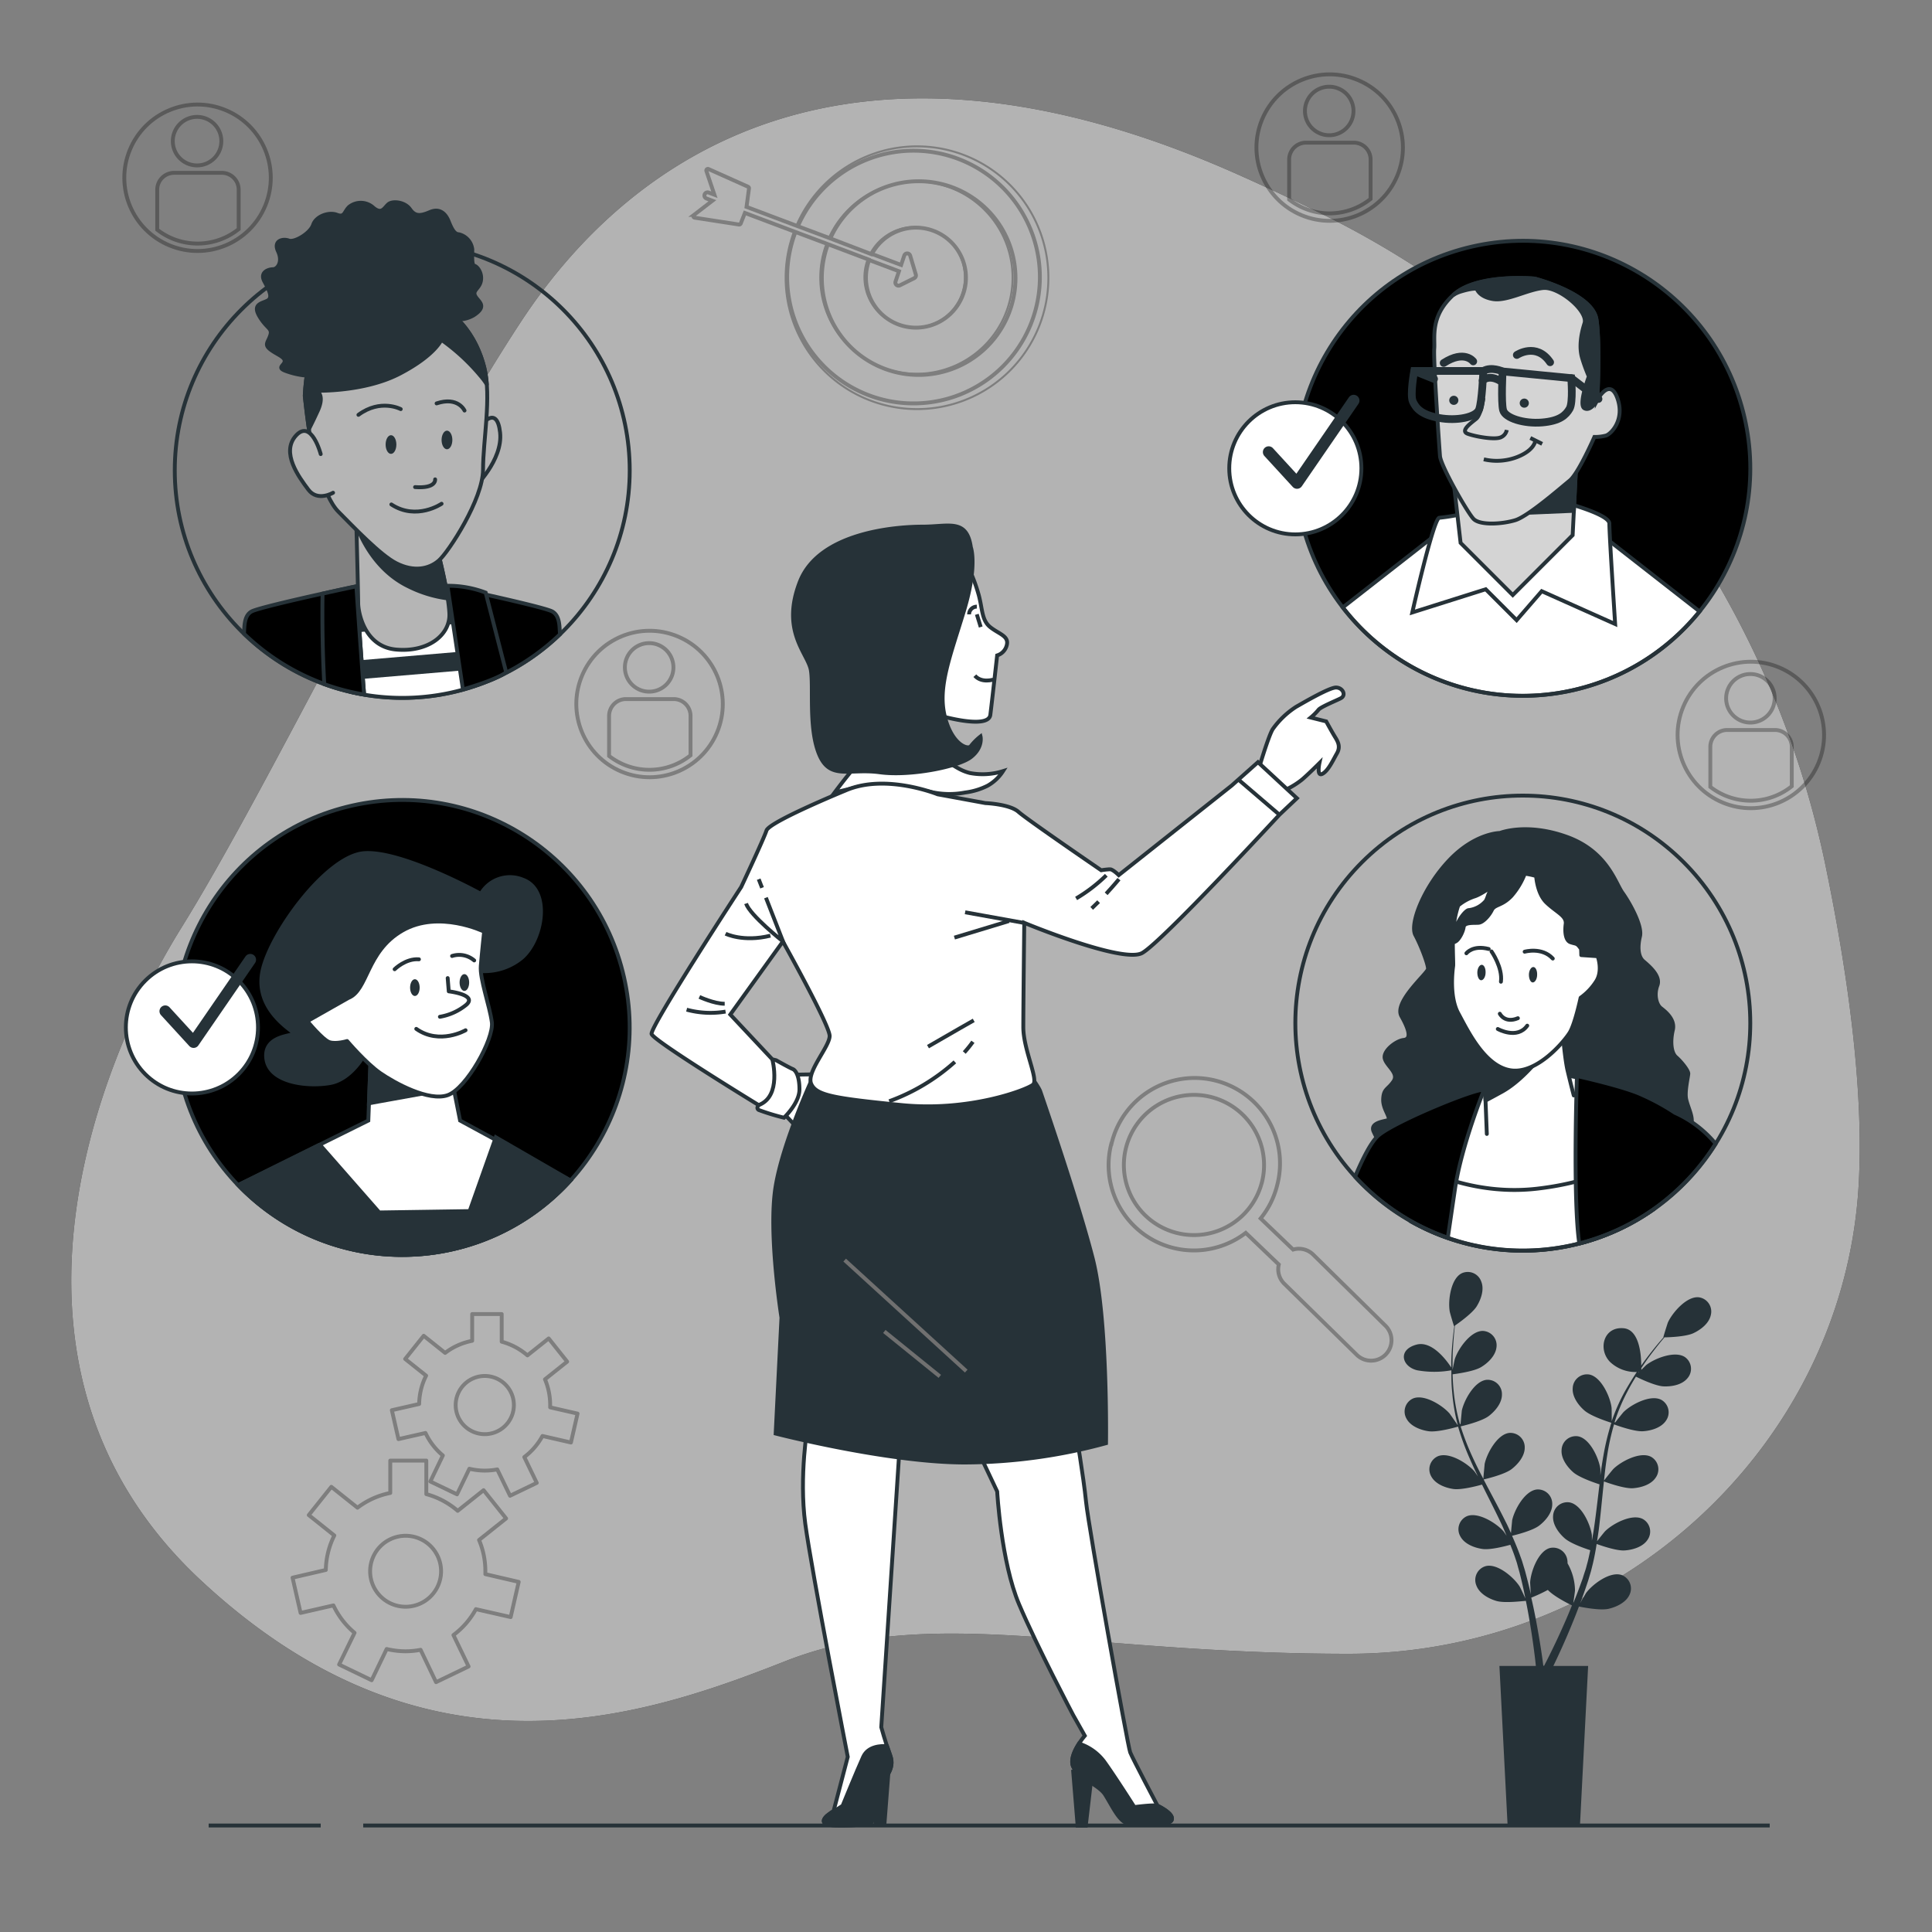 <?xml version="1.0" encoding="UTF-8"?> <svg xmlns="http://www.w3.org/2000/svg" viewBox="0 0 500 500"><rect x="0" y="0" width="500" height="500" fill="#808080" stroke="none"/><g id="freepik--background-simple--inject-256"><path d="M472.44,224a242.59,242.59,0,0,0-130-168.47Q331.86,50.29,320,45C221,1,164,39,135,83S70,203,47,240-6,355,52,409s113,36,151,21,76-2,146-2,128-54,132-121C482.46,282.48,478.3,252.33,472.44,224Z" style="fill:#000000"></path><path d="M472.44,224a242.59,242.59,0,0,0-130-168.47Q331.86,50.29,320,45C221,1,164,39,135,83S70,203,47,240-6,355,52,409s113,36,151,21,76-2,146-2,128-54,132-121C482.46,282.48,478.3,252.33,472.44,224Z" style="fill:#fff;opacity:0.7"></path></g><g id="freepik--Plant--inject-256"><path d="M439.66,335.74c-3.12-.34-6.82,3.93-8,6.49-.1.22-1.24,3.85-1.18,3.85h.06c-.59.67-1.21,1.39-1.88,2.2-1.21,1.49-2.56,3.18-3.91,5.12,0-3-.56-9.27-4.54-9.65-5.25-.5-6.75,5.5-3.5,8.75a9.57,9.57,0,0,0,6.89,2.57c-1,1.51-2,3.12-3,4.87a47.78,47.78,0,0,0-3.49,7.86l0,.1c0-.92,0-3.49-.05-3.68-.36-2.78-2.69-7.93-5.77-8.5a3.7,3.7,0,0,0-4.27,3.49c-.19,2.2,1.41,4.41,3,5.8,1.76,1.57,6.64,3.09,7,3.21a65.66,65.66,0,0,0-2.06,8.51c-.3,1.68-.55,3.38-.78,5.08,0-.79,0-1.5,0-1.6-.36-2.77-2.69-7.92-5.77-8.49a3.69,3.69,0,0,0-4.27,3.48c-.19,2.21,1.41,4.41,3,5.81s5.72,2.79,6.82,3.14c-.09.65-.17,1.31-.25,2-.38,3.15-.74,6.29-1.19,9.36-.15,1.08-.35,2.14-.54,3.2,0-.71,0-1.3,0-1.39-.36-2.78-2.68-7.93-5.77-8.5a3.7,3.7,0,0,0-4.27,3.49c-.18,2.21,1.42,4.41,3,5.8s5.32,2.66,6.62,3.08c-.23,1.08-.45,2.17-.72,3.2-.21.71-.35,1.4-.59,2.09s-.45,1.38-.66,2.06c-.48,1.3-.95,2.63-1.44,3.88-.34.88-.67,1.7-1,2.53.17-1.07.46-3.18.46-3.36a14.5,14.5,0,0,0-1.93-7,4.57,4.57,0,0,0-.05-.82,3.71,3.71,0,0,0-4.53-3.14c-3,.81-4.95,6.12-5.1,8.91,0,.17.1,2,.19,3.1-.15-.66-.29-1.3-.46-2-.32-1.34-.67-2.67-1.05-4.1l-.63-2.07c-.19-.7-.49-1.41-.73-2.12-.6-1.64-1.28-3.27-2-4.89,1.17-.28,5.32-1.34,7-2.62s3.42-3.35,3.4-5.57a3.7,3.7,0,0,0-4-3.79c-3.12.34-5.82,5.3-6.38,8,0,.17-.22,2.18-.3,3.29-.45-1-.89-2-1.37-2.92-1.39-2.81-2.89-5.6-4.37-8.4-.46-.85-.9-1.71-1.34-2.57.42-.09,5.37-1.24,7.24-2.67,1.66-1.28,3.41-3.36,3.4-5.57a3.72,3.72,0,0,0-4-3.8c-3.11.34-5.81,5.31-6.38,8.05,0,.2-.3,3.1-.33,3.84-1-1.89-1.95-3.78-2.82-5.69a66.76,66.76,0,0,1-3.06-7.89c.2-.05,5.38-1.23,7.29-2.69,1.66-1.27,3.42-3.35,3.4-5.57a3.7,3.7,0,0,0-4-3.79c-3.12.34-5.82,5.3-6.39,8,0,.18-.24,2.38-.31,3.44h-.18a48.11,48.11,0,0,1-1.59-8.36c-.17-1.56-.25-3.06-.3-4.51,1-.13,5.49-.73,7.36-1.85s3.76-3,4-5.16a3.72,3.72,0,0,0-3.56-4.22c-3.14,0-6.37,4.63-7.23,7.3-.05.14-.36,1.66-.58,2.78,0-.66,0-1.34,0-2,0-2.37.16-4.54.31-6.46.09-1.09.19-2.08.3-3,.91-.62,4.53-3.18,5.65-5s2-4.36,1.16-6.41a3.7,3.7,0,0,0-5.1-2.1c-2.78,1.44-3.52,7-3.06,9.8,0,.24,1.1,3.9,1.14,3.87l.06,0c-.12.88-.25,1.83-.36,2.87-.19,1.92-.39,4.09-.44,6.47,0,.44,0,.89,0,1.34-1.2-1.84-5-7-9-5.91-4.93,1.33-3.79,5.69.19,6.64a25.1,25.1,0,0,0,8.84,0c0,1.79,0,3.68.21,5.63a47.87,47.87,0,0,0,1.43,8.48.29.29,0,0,0,0,.1c-.5-.77-2-2.89-2.08-3-1.83-2.12-6.61-5.13-9.49-3.91a3.71,3.71,0,0,0-1.65,5.27c1.07,1.94,3.62,2.9,5.69,3.2,2.33.34,7.24-1.08,7.63-1.2a63.77,63.77,0,0,0,3,8.24c.67,1.56,1.4,3.12,2.15,4.66-.45-.65-.85-1.23-.92-1.31-1.83-2.12-6.61-5.13-9.49-3.9a3.7,3.7,0,0,0-1.65,5.26c1.07,1.94,3.62,2.9,5.69,3.2s6.3-.82,7.41-1.14l.88,1.78c1.42,2.83,2.85,5.65,4.17,8.45.47,1,.89,2,1.31,3-.39-.58-.73-1.07-.79-1.13-1.83-2.12-6.62-5.13-9.5-3.91a3.7,3.7,0,0,0-1.64,5.27c1.06,1.94,3.61,2.9,5.68,3.2s5.9-.72,7.22-1.08c.4,1,.81,2.05,1.16,3.06.22.7.48,1.36.66,2.07s.39,1.4.58,2.09c.33,1.33.67,2.71.95,4,.2.91.37,1.78.55,2.66-.45-1-1.37-2.91-1.47-3.06-1.49-2.37-5.76-6.07-8.79-5.3a3.72,3.72,0,0,0-2.43,5c.76,2.08,3.14,3.41,5.14,4,2.2.67,7.07,0,7.68,0,.29,1.46.56,2.88.79,4.22.82,4.65,1.33,8.56,1.65,11.29.05.49.1.92.14,1.33h-9.43l2.12,41.34h18.72l2.12-41.34H402l.2-.4c1.2-2.51,2.88-6.12,4.68-10.54.58-1.39,1.16-2.89,1.75-4.44.59.12,5.41,1.1,7.66.59,2-.46,4.5-1.61,5.42-3.62a3.72,3.72,0,0,0-2.05-5.13c-3-1-7.5,2.38-9.17,4.63-.09.13-1,1.69-1.55,2.68.24-.63.47-1.24.71-1.9.47-1.29.91-2.59,1.38-4,.21-.69.41-1.38.62-2.08s.37-1.44.56-2.17c.4-1.69.73-3.43,1-5.19,1.13.41,5.18,1.82,7.27,1.67s4.7-.91,5.91-2.76a3.71,3.71,0,0,0-1.25-5.38c-2.78-1.44-7.78,1.21-9.76,3.19-.12.12-1.39,1.69-2.06,2.57.16-1.05.33-2.11.47-3.19.38-3.1.68-6.26,1-9.41l.3-2.88c.4.15,5.17,1.92,7.52,1.76,2.08-.15,4.7-.91,5.9-2.77a3.7,3.7,0,0,0-1.24-5.37c-2.79-1.44-7.78,1.21-9.76,3.18-.15.15-2,2.42-2.4,3,.22-2.11.47-4.22.79-6.29a63.42,63.42,0,0,1,1.81-8.27c.18.07,5.15,1.94,7.55,1.77,2.09-.14,4.7-.91,5.91-2.76a3.71,3.71,0,0,0-1.25-5.38c-2.78-1.43-7.77,1.21-9.76,3.19-.13.13-1.51,1.85-2.15,2.69l-.16-.08a47.28,47.28,0,0,1,3.29-7.86c.71-1.39,1.47-2.69,2.24-3.93.89.45,5,2.43,7.15,2.52s4.77-.39,6.18-2.1a3.71,3.71,0,0,0-.65-5.48c-2.61-1.73-7.86.35-10.05,2.09l-1.23,1.21c0-.13,0-.28,0-.46l.27-.4c1.31-2,2.63-3.7,3.81-5.22.68-.86,1.31-1.62,1.91-2.33,1.1,0,5.53-.16,7.47-1.07s4.06-2.54,4.52-4.71A3.71,3.71,0,0,0,439.66,335.74Zm-34.5,83.7c-1.88,4.33-3.61,7.87-4.86,10.33l-.69,1.33h-.2c-.07-.48-.13-1-.21-1.59-.38-2.76-1-6.69-1.91-11.37-.29-1.48-.63-3.06-1-4.67a40.09,40.09,0,0,0,4.29-2c1.6,1.73,5.71,3.76,6.24,4C406.26,416.86,405.71,418.19,405.16,419.44Zm19.06-64.39-.24.24.15-.23Z" style="fill:#263238"></path></g><g id="freepik--Graphics--inject-256"><path d="M287.59,296.07a22.08,22.08,0,0,0,34.81,23l8.55,8.18a5.25,5.25,0,0,0,1.44,5L351,350.5a5.29,5.29,0,1,0,7.37-7.58l-18.56-18.27a5.27,5.27,0,0,0-5.15-1.26l-8.41-8.06a21.81,21.81,0,0,0,4.24-8.45,22.1,22.1,0,1,0-42.85-10.81Zm39,9.84a18.14,18.14,0,1,1-13.15-22A18.17,18.17,0,0,1,326.6,305.91Z" style="fill:none;stroke:#000;stroke-miterlimit:10;opacity:0.3"></path><g style="opacity:0.3"><path d="M206.49,58.53a32.7,32.7,0,1,1-.62,1.51" style="fill:none;stroke:#000;stroke-miterlimit:10"></path><path d="M206.11,58.39a34,34,0,1,1-.61,1.51" style="fill:none;stroke:#000;stroke-miterlimit:10;stroke-width:0.5px"></path><path d="M214.89,61.7a25.06,25.06,0,1,1-.62,1.51" style="fill:none;stroke:#000;stroke-miterlimit:10"></path><path d="M214.52,61.56a24.88,24.88,0,1,1-2.23,10.3,24.51,24.51,0,0,1,1.61-8.8" style="fill:none;stroke:#000;stroke-miterlimit:10;stroke-width:0.5px"></path><path d="M225.62,65.79a.1.1,0,0,1,0,0,12.94,12.94,0,1,1-.67,1.48l0-.07" style="fill:none;stroke:#000;stroke-miterlimit:10"></path><path d="M225.1,65.92l.15-.31h0a13,13,0,1,1-.68,1.49" style="fill:none;stroke:#000;stroke-miterlimit:10;stroke-width:0.5px"></path><path d="M225.84,65.83l-.11,0-.1,0-.37-.15h0L214.89,61.7l-.37-.14-8-3-.38-.14-12.94-4.88.64-4.78a.42.42,0,0,0-.24-.43l-10.23-4.58a.41.41,0,0,0-.56.5l2.08,6.15-1.53-.58a.82.82,0,0,0-.58,1.53l1.59.6-4.77,3.67a.42.42,0,0,0-.15.43.4.4,0,0,0,.34.29l11.47,1.77h.05a.42.42,0,0,0,.39-.26l1.08-2.74L205.5,59.9l.37.14,8,3,.37.15,10.31,3.89.38.14.3.12" style="fill:none;stroke:#000;stroke-miterlimit:10"></path><path d="M225.62,65.79h.11l.11,0,7.37,2.78.81-2.43a.81.81,0,0,1,.77-.55h0a.81.81,0,0,1,.77.58L237,71a.8.8,0,0,1-.41,1l-3.69,1.84a.8.8,0,0,1-.36.09.82.82,0,0,1-.78-1.07l.89-2.66-7.43-2.8a.77.77,0,0,1-.27-.19" style="fill:none;stroke:#000;stroke-miterlimit:10"></path></g><path d="M123.16,416.45l9,2.05,2.08-9.11-8.63-2c0-.26,0-.51,0-.77a20.66,20.66,0,0,0-1.63-8.07l7-5.58-5.83-7.31-6.7,5.34a20.5,20.5,0,0,0-8.12-4.32V378H101v8.38a20.57,20.57,0,0,0-8.48,3.81l-6.77-5.4-5.84,7.31,6.61,5.28a20.69,20.69,0,0,0-2.2,8.92l-8.61,2,2.08,9.12,8.5-1.94a20.67,20.67,0,0,0,5.47,7.09l-4,8.21,8.42,4.06,3.89-8.08a21,21,0,0,0,4.85.59,20.38,20.38,0,0,0,3.93-.38l4,8.37,8.42-4.06-3.92-8.13A20.66,20.66,0,0,0,123.16,416.45Zm-27.37-9.8a9.18,9.18,0,1,1,9.17,9.17A9.17,9.17,0,0,1,95.79,406.65Z" style="fill:none;stroke:#000;stroke-linecap:round;stroke-linejoin:round;opacity:0.3"></path><path d="M140.39,371.63l7.37,1.69,1.71-7.48-7.09-1.62c0-.21,0-.42,0-.63a17,17,0,0,0-1.34-6.62l5.74-4.58-4.78-6-5.5,4.38a17,17,0,0,0-6.66-3.54v-7.15H122.2V347a16.82,16.82,0,0,0-7,3.13l-5.55-4.43-4.79,6,5.42,4.32a16.84,16.84,0,0,0-1.8,7.33l-7.07,1.61,1.71,7.48,7-1.59a16.78,16.78,0,0,0,4.49,5.82l-3.24,6.74,6.91,3.32,3.19-6.62a17.41,17.41,0,0,0,4,.48,17.07,17.07,0,0,0,3.22-.31L132,387.1l6.91-3.33-3.22-6.68A17,17,0,0,0,140.39,371.63Zm-22.46-8a7.53,7.53,0,1,1,7.53,7.53A7.53,7.53,0,0,1,117.93,363.59Z" style="fill:none;stroke:#000;stroke-linecap:round;stroke-linejoin:round;opacity:0.3"></path><g style="opacity:0.3"><circle cx="51.13" cy="46" r="18.95" transform="translate(-10.94 75.64) rotate(-67.5)" style="fill:none;stroke:#000;stroke-miterlimit:10"></circle><path d="M57.41,44.73H45.06a4.37,4.37,0,0,0-4.37,4.36V59.45a17,17,0,0,0,21.08-.16V49.09A4.36,4.36,0,0,0,57.41,44.73Z" style="fill:none;stroke:#000;stroke-miterlimit:10"></path><path d="M51,42.81a6.28,6.28,0,1,0-6.28-6.28A6.28,6.28,0,0,0,51,42.81Z" style="fill:none;stroke:#000;stroke-miterlimit:10"></path></g><g style="opacity:0.3"><circle cx="168.11" cy="182.19" r="18.95" transform="translate(-64.76 267.22) rotate(-67.36)" style="fill:none;stroke:#000;stroke-miterlimit:10"></circle><path d="M174.39,180.92H162a4.37,4.37,0,0,0-4.37,4.36v10.36a17,17,0,0,0,21.08-.16v-10.2A4.36,4.36,0,0,0,174.39,180.92Z" style="fill:none;stroke:#000;stroke-miterlimit:10"></path><path d="M168,179a6.28,6.28,0,1,0-6.28-6.28A6.28,6.28,0,0,0,168,179Z" style="fill:none;stroke:#000;stroke-miterlimit:10"></path></g><g style="opacity:0.3"><circle cx="453.11" cy="190.19" r="18.95" transform="translate(103.16 535.19) rotate(-67.36)" style="fill:none;stroke:#000;stroke-miterlimit:10"></circle><path d="M459.39,188.92H447a4.37,4.37,0,0,0-4.37,4.36v10.36a17,17,0,0,0,21.08-.16v-10.2A4.36,4.36,0,0,0,459.39,188.92Z" style="fill:none;stroke:#000;stroke-miterlimit:10"></path><path d="M453,187a6.28,6.28,0,1,0-6.28-6.28A6.28,6.28,0,0,0,453,187Z" style="fill:none;stroke:#000;stroke-miterlimit:10"></path></g><g style="opacity:0.3"><circle cx="344.11" cy="38.19" r="18.95" transform="translate(176.41 341.09) rotate(-67.36)" style="fill:none;stroke:#000;stroke-miterlimit:10"></circle><path d="M350.39,36.92H338a4.37,4.37,0,0,0-4.37,4.36V51.64a17,17,0,0,0,21.08-.16V41.28A4.36,4.36,0,0,0,350.39,36.92Z" style="fill:none;stroke:#000;stroke-miterlimit:10"></path><path d="M344,35a6.28,6.28,0,1,0-6.28-6.28A6.28,6.28,0,0,0,344,35Z" style="fill:none;stroke:#000;stroke-miterlimit:10"></path></g></g><g id="freepik--character-5--inject-256"><path d="M388.19,215.57s-6.39,0-13.06,7S364.75,239.11,366.3,242s3.32,7.64,3.27,8.75-8.95,8.54-6.87,12.24,2.54,5.94.59,6.14-5.4,2.84-4.92,4.81,3.75,3.76,2.27,5.93-2.57,1.84-2.68,4.62,2.44,5.12,1,5.47-4.27.79-3.51,2.77a25.64,25.64,0,0,0,2.6,4.55s9.83,11.5,30.83,14.83,42-14.19,45.14-16.84,3.75-3.47,3.82-5.13-1-3.66-1.45-5.62.51-5.82.54-6.65-1.82-3.13-3.16-4.3-1.5-4.23-.84-7-2-4.81-3.11-5.68-1.81-3.41-.88-5.88-2.3-5.09-3.65-6.26-1.52-3.67-.86-6.42-2.71-8.73-4.55-11.3-4-10.73-14.45-14.47S388.19,215.57,388.19,215.57Z" style="fill:#263238;stroke:#263238;stroke-linecap:round;stroke-linejoin:round"></path><path d="M365,316a58.86,58.86,0,0,0,63.22-3.24c0-5.29.05-9.74,0-11.65-.24-6.11-1.91-14.83-4.11-16.61s-6.78-3.19-13.51-5.06-16.87-2.53-16.87-2.53-12,6.86-20.12,9.58-8.5,20.83-8.32,25.35A40.05,40.05,0,0,1,365,316Z" style="fill:#fff;stroke:#263238;stroke-linecap:round;stroke-linejoin:round"></path><path d="M365,316a58.86,58.86,0,0,0,63.22-3.24c0-5.29.05-9.74,0-11.65-.12-3.09-.41-1.86-1.15-5.05-3.86,3.63-12.43,9.62-29.28,11.57-15.37,1.78-28-4-31.91-6.46a65.28,65.28,0,0,0-.59,10.67A40.05,40.05,0,0,1,365,316Z" style="fill:#fff;stroke:#263238;stroke-linecap:round;stroke-linejoin:round"></path><path d="M384.79,293.46l-.5-12.76c-.24-6.11-1.15-8.73-1.15-8.73a34.26,34.26,0,0,0,8.58,1.52c4.27.1,10.66-6.54,11.15-7.63s1.21-3,1.21-3,.68,10.35,1.63,14.31,1.58,6.33,1.58,6.33" style="fill:#fff;stroke:#263238;stroke-linecap:round;stroke-miterlimit:10"></path><path d="M388.69,282.54c6.48-3.57,12.07-11.82,12.07-11.82l.37-2.79c-2.3,2.32-6.39,5.63-9.41,5.56a34.26,34.26,0,0,1-8.58-1.52s.91,2.62,1.15,8.73c0,1.38.11,2.78.16,4.13C385.5,284.28,386.87,283.54,388.69,282.54Z" style="fill:#263238;stroke:#263238;stroke-linecap:round;stroke-linejoin:round"></path><path d="M413.48,247.47l-4.25-.29s0-.62-.06-1.63l-.45-.59c-.69-.89-1-.67-2.27-1.11s-1.53-2.61-1.25-4.72-2.29-3-4.91-5.49c-2.14-2-2.64-5.66-2.74-6.91a18.52,18.52,0,0,0-2.93-.62,19.3,19.3,0,0,1-3.48,5.78c-2.5,2.62-4.31,2.11-5.05,3.62s-2.3,3.18-3.39,3.3-3.73-.22-3.9,1.09-1.25,3.33-2.11,3.75L376,244c0,3,.15,5.52.08,6-.14,1.06-1.05,7.91,1.32,12.25S384.18,276,391,277s13.88-7.55,15.25-9.78,2.81-9,2.81-9a15.38,15.38,0,0,0,4.06-4.29C414.87,251.15,413.48,247.47,413.48,247.47Z" style="fill:#fff;stroke:#263238;stroke-linecap:round;stroke-linejoin:round"></path><path d="M376.88,240.19c.25-1.85,2.51-4.77,3.31-4.66a6.86,6.86,0,0,0,4.34-2.38c.7-1.24.61-2.6,2-3s1.63-2.2,1.63-2.2-4.18,3.2-6.43,4a12.92,12.92,0,0,0-4.34,2.37,24.62,24.62,0,0,0-1.27,7.07A1.49,1.49,0,0,0,376.88,240.19Z" style="fill:#fff;stroke:#263238;stroke-linecap:round;stroke-linejoin:round"></path><path d="M388.15,262.35s1.27,2.58,4.68,1.16" style="fill:none;stroke:#263238;stroke-linecap:round;stroke-linejoin:round"></path><path d="M387.63,266.3s5,2.82,7.62-.86" style="fill:none;stroke:#263238;stroke-linecap:round;stroke-linejoin:round"></path><path d="M384.47,251.69c0,1.1-.55,2-1.14,2s-1-.93-1-2,.55-2,1.14-2S384.51,250.59,384.47,251.69Z" style="fill:#263238"></path><path d="M397.81,252.26c0,1.1-.55,2-1.13,2s-1-.93-1-2,.55-2,1.14-2S397.85,251.16,397.81,252.26Z" style="fill:#263238"></path><path d="M379.5,246.71s1.64-2.2,5.78-1.11" style="fill:none;stroke:#263238;stroke-linecap:round;stroke-linejoin:round"></path><path d="M394.58,246.3s4.47-1.28,7.28,1.77" style="fill:none;stroke:#263238;stroke-linecap:round;stroke-linejoin:round"></path><path d="M386,246.23s2.93,4.15,2.44,7.84" style="fill:none;stroke:#263238;stroke-linecap:round;stroke-linejoin:round"></path><path d="M374.69,320.35c.67-4.56,1.33-9.08,1.87-12.72,1.69-11.25,7.51-25.59,7.51-25.59-2.14-.44-22.84,8.09-27.22,11.72-1.91,1.59-4.12,5.91-6.16,10.76A58.93,58.93,0,0,0,374.69,320.35Z" style="fill:#000000;stroke:#263238;stroke-linecap:round;stroke-linejoin:round"></path><path d="M444,296a28.89,28.89,0,0,0-10.51-8,56.59,56.59,0,0,0-8.38-4.59c-4.61-2.22-17-4.93-17-4.93s-1.11,31.75.61,43.35A58.92,58.92,0,0,0,444,296Z" style="fill:#000000;stroke:#263238;stroke-linecap:round;stroke-linejoin:round"></path><circle cx="394.1" cy="264.77" r="58.87" transform="translate(-71.79 356.22) rotate(-45)" style="fill:none;stroke:#263238;stroke-miterlimit:10"></circle></g><g id="freepik--character-4--inject-256"><circle cx="394.1" cy="121.2" r="58.87" transform="translate(-17.14 91.4) rotate(-12.95)" style="fill:#000000"></circle><path d="M394.1,180.07a58.78,58.78,0,0,0,45.75-21.83L416.5,140l-17-4.83v-.67l-4.25.33L391,134.5v.67l-17,1.33-26.48,20.69A58.78,58.78,0,0,0,394.1,180.07Z" style="fill:#fff;stroke:#263238;stroke-miterlimit:10"></path><path d="M378.5,133a48.4,48.4,0,0,1-6,1c-1.5,0-7,24.5-7,24.5l19-6,8,8L399,153l19,8.5s-1.5-23-1.5-26-17.5-7-17.5-7Z" style="fill:#fff;stroke:#263238;stroke-miterlimit:10"></path><polygon points="376 123 378 140.5 391.5 154 407 138.5 408 118.5 376 123" style="fill:#d4d4d4;stroke:#263238;stroke-miterlimit:10"></polygon><polygon points="407.31 132.2 408 118.5 406.23 118.75 386.25 133.1 407.31 132.2" style="fill:#263238;stroke:#263238;stroke-miterlimit:10"></polygon><path d="M397.17,72.1s15,3.85,16,10.61.2,20.83.2,20.83,3.21-6.07,5.21-.48-1.66,9.27-2.95,9.66a11.2,11.2,0,0,1-3,.36s-4.14,9.46-6.4,11.29-10.71,9.22-14.06,10.25-9.17,1.41-10.83-.34-8.47-13.76-8.67-16.24-1.73-24.87-1.49-27.77-1.17-8.39,5-14S397.17,72.1,397.17,72.1Z" style="fill:#d4d4d4;stroke:#263238;stroke-miterlimit:10"></path><path d="M376.17,76.31c6.19-5.57,21-4.21,21-4.21s15,3.85,16,10.61.2,20.83.2,20.83-1.61,3-3.3,2.14,1.13-8.25,1.13-8.25-1-2.24-1.76-4.82-.38-5.81.63-8.94-6.6-9.54-10.71-9.13S390,78,386.38,77.4s-4.2-2.66-4.2-2.66-.94-.28-4.29.76a7.35,7.35,0,0,0-1.77.85Z" style="fill:#263238;stroke:#263238;stroke-miterlimit:10"></path><path d="M388.87,96.13l17.76,1.73s.54,6.28-.42,7.92-2.51,3.18-7.15,3.56-9.51-1.12-10.06-3.2S388.87,96.13,388.87,96.13Z" style="fill:none;stroke:#263238;stroke-linecap:round;stroke-miterlimit:10;stroke-width:2px"></path><path d="M383.88,96H366s-1.15,6.19-.35,7.93,2.19,3.4,6.77,4.24S382,108,382.78,106,383.88,96,383.88,96Z" style="fill:none;stroke:#263238;stroke-linecap:round;stroke-miterlimit:10;stroke-width:2px"></path><path d="M388.87,96.13s-2.88-1.35-5-.11" style="fill:none;stroke:#263238;stroke-linecap:round;stroke-miterlimit:10;stroke-width:2px"></path><path d="M388.59,98.79s-2.85-2.1-4.89-.31" style="fill:none;stroke:#263238;stroke-linecap:round;stroke-miterlimit:10;stroke-width:2px"></path><line x1="406.63" y1="97.86" x2="413.69" y2="103.25" style="fill:none;stroke:#263238;stroke-linecap:round;stroke-miterlimit:10;stroke-width:2px"></line><line x1="366.04" y1="96.02" x2="371.13" y2="98.07" style="fill:none;stroke:#263238;stroke-linecap:round;stroke-miterlimit:10;stroke-width:2px"></line><path d="M393.34,104.62a1.18,1.18,0,1,0,2.25-.7,1.18,1.18,0,0,0-2.25.7Z" style="fill:#263238"></path><path d="M375.1,103.89a1.18,1.18,0,1,0,2.25-.7,1.18,1.18,0,0,0-2.25.7Z" style="fill:#263238"></path><path d="M392.55,91.87s5.06-3.37,8.62,1.88" style="fill:none;stroke:#263238;stroke-linecap:round;stroke-miterlimit:10;stroke-width:2px"></path><path d="M381.27,93.53s-2.24-3.07-7.65.41" style="fill:none;stroke:#263238;stroke-linecap:round;stroke-miterlimit:10;stroke-width:2px"></path><path d="M383.91,103s-.61,4.34-1.85,5.37-4.34,3.15-2.17,3.91,6.55,1.48,8.21,1a2.57,2.57,0,0,0,1.85-2" style="fill:none;stroke:#263238;stroke-miterlimit:10"></path><path d="M384,118.87a14.67,14.67,0,0,0,8.64-.59c4.5-1.77,4.68-4.16,4.68-4.16" style="fill:none;stroke:#263238;stroke-miterlimit:10"></path><line x1="396.05" y1="113.35" x2="399.11" y2="114.87" style="fill:none;stroke:#263238;stroke-miterlimit:10"></line><circle cx="394.1" cy="121.2" r="58.87" transform="translate(-17.14 91.4) rotate(-12.95)" style="fill:none;stroke:#263238;stroke-miterlimit:10"></circle></g><g id="freepik--character-3--inject-256"><circle cx="104.1" cy="265.9" r="58.87" transform="translate(-56.18 29.57) rotate(-12.76)" style="fill:#000000"></circle><path d="M104.1,324.77a58.67,58.67,0,0,0,43.53-19.27L119.07,290l-2.83-14.18-20.21-5L95.32,290,61.67,306.68A58.66,58.66,0,0,0,104.1,324.77Z" style="fill:#fff;stroke:#263238;stroke-miterlimit:10"></path><polygon points="95.48 285.53 113.75 282.23 108.89 274.04 96.03 270.88 95.48 285.53" style="fill:#263238;stroke:#263238;stroke-miterlimit:10"></polygon><path d="M124.45,231.33S103.92,220,94.18,220.8s-24.47,21.06-26.31,30.79,7.63,15,8.15,15.79-7.89.27-7.1,6.58,10.79,7.37,16.58,6.32,9.73-8.42,9.73-9.47-2.63-8.16-2.63-8.16,5.53.52,6.32-4.21,5.26-15.27,11.31-15.53,10.79.53,11.32,1.84a43.52,43.52,0,0,1,1,6.32A15.17,15.17,0,0,0,135,247.91c5.53-4.74,7.63-17.63.27-20.26A8.68,8.68,0,0,0,124.45,231.33Z" style="fill:#263238;stroke:#263238;stroke-linecap:round;stroke-linejoin:round"></path><path d="M90.12,258.28l-10.58,6s4,4.86,5.72,5.43,4.57-.29,4.57-.29,4.86,5.72,8.58,8.3,12.58,7.43,17.45,5.71,12-14.58,11.43-18.87-3.14-11.15-2.86-14.58.86-8.87.86-8.87-11.72-5.72-21.16-.28S95.27,256.28,90.12,258.28Z" style="fill:#fff;stroke:#263238;stroke-linecap:round;stroke-linejoin:round"></path><path d="M115.86,253.13l.28,3.43s7.44.86,4.58,3.44a14.64,14.64,0,0,1-6.87,3.14" style="fill:none;stroke:#263238;stroke-linecap:round;stroke-linejoin:round"></path><path d="M102.13,250.84s2.86-2.85,6.29-2.57" style="fill:none;stroke:#263238;stroke-linecap:round;stroke-linejoin:round"></path><path d="M117,247.41a6,6,0,0,1,5.72,1.15" style="fill:none;stroke:#263238;stroke-linecap:round;stroke-linejoin:round"></path><ellipse cx="107.37" cy="255.59" rx="1.24" ry="2.17" style="fill:#263238"></ellipse><path d="M121.42,254.27c0,1.2-.55,2.18-1.24,2.18s-1.24-1-1.24-2.18.56-2.17,1.24-2.17S121.42,253.07,121.42,254.27Z" style="fill:#263238"></path><path d="M120.49,266.63s-6.74,3.9-12.76-.36" style="fill:none;stroke:#263238;stroke-linecap:round;stroke-linejoin:round"></path><path d="M104.1,324.77a58.68,58.68,0,0,0,43.54-19.28l-19.32-11.17-6.77,19.11-23.4.35L82.91,296.41l-.39-.05L61.67,306.68A58.66,58.66,0,0,0,104.1,324.77Z" style="fill:#263238;stroke:#263238;stroke-miterlimit:10"></path><circle cx="104.1" cy="265.9" r="58.87" transform="translate(-56.18 29.57) rotate(-12.76)" style="fill:none;stroke:#263238;stroke-miterlimit:10"></circle></g><g id="freepik--character-2--inject-256"><circle cx="104.1" cy="121.74" r="58.87" style="fill:none;stroke:#263238;stroke-miterlimit:10"></circle><path d="M115,81.76a7.72,7.72,0,0,0,7.6-.18c3.71-2.41,1.12-3.53.37-5s1.12-1.86,1.49-3.9-.93-3.71-1.67-3.89-.56-2.23-.56-4.27a4.57,4.57,0,0,0-3.52-3.9c-1.12,0-1.86-1.48-2.6-3.34s-2.23-3.52-4.82-2.41-3.9,1.12-5.2-.74-4.45-2.23-5.56-1.3-1.67,2.78-3.9.93a4.79,4.79,0,0,0-6.31-.19c-1.3,1.3-1.11,2.79-3.15,2s-5.38.38-6.12,2.6-4.83,4.64-6.31,4.08-4.08,0-2.78,2.79-.19,4.63-1.3,4.63-3.53.75-2.23,3.16,2.23,4.26.74,5-3.89.92-2,4.08,3.34,3,2.79,4.82-1.67,2.41,0,3.71,3.71,1.86,3.71,3-2.23,1.67.37,2.6a20.57,20.57,0,0,0,4.64,1.11S82.38,87.14,93,83.8s16.7-3,19.11-1.67S115,81.76,115,81.76Z" style="fill:#263238;stroke:#263238;stroke-linecap:round;stroke-linejoin:round"></path><path d="M104.1,180.61a58.71,58.71,0,0,1-13.28-1.52c-2.34-12.21-4.64-24.55-4.64-24.55s10-2.76,13.06-3.26,12.05-1.51,12.05-1.51l13.56,6.28s1.62,8.95,3.24,19.45A58.56,58.56,0,0,1,104.1,180.61Z" style="fill:#fff;stroke:#263238;stroke-miterlimit:10"></path><path d="M87.05,159.2,124.63,156l.22.1s.32,1.79.83,4.71L88,164Z" style="fill:#263238"></path><path d="M89.32,171.2,126.89,168c.25,1.53.51,3.15.78,4.83L90.24,176C89.92,174.39,89.62,172.78,89.32,171.2Z" style="fill:#263238"></path><path d="M113.3,142.74s2.76,10.55,3,16.07-5.52,10.05-13.81,9.29-9.79-9.79-9.79-12-.5-21.34-.5-21.34a81.06,81.06,0,0,0,8.79,6.53C105.77,144.25,113.3,142.74,113.3,142.74Z" style="fill:#b5b5b5;stroke:#263238;stroke-miterlimit:10"></path><path d="M105.77,151.78C97.92,148,94,140.65,92.24,136c0-.78,0-1.24,0-1.24a81.06,81.06,0,0,0,8.79,6.53c4.77,3,12.3,1.5,12.3,1.5s1.73,6.59,2.57,12.08A31.79,31.79,0,0,1,105.77,151.78Z" style="fill:#263238;stroke:#263238;stroke-miterlimit:10"></path><path d="M124.62,109.92s4-5.2,4.8,2-6.8,14.4-6.8,14.4v-16.4" style="fill:#b5b5b5;stroke:#263238;stroke-linecap:round;stroke-linejoin:round"></path><path d="M78.88,102.44s.31-11.14,4.45-17.5,12.86-10.27,22.59-8.59c12.08,2.07,17.5,11.13,19.41,18.77s-.32,18.77-.32,26.41-8.91,21.32-11.45,23.54-6.48,3-11,.7c-4.12-2.09-10.89-9.22-15-13.36S81,116,80.33,113.12,78.88,102.44,78.88,102.44Z" style="fill:#b5b5b5;stroke:#263238;stroke-linecap:round;stroke-linejoin:round"></path><path d="M112.61,124.06s.38,2.41-5.19,2" style="fill:none;stroke:#263238;stroke-linecap:round;stroke-linejoin:round"></path><path d="M114.28,130.37s-6.49,4.45-13,.18" style="fill:none;stroke:#263238;stroke-linecap:round;stroke-linejoin:round"></path><path d="M114.28,113.86c0,1.33.63,2.41,1.4,2.41s1.39-1.08,1.39-2.41-.63-2.41-1.39-2.41S114.28,112.53,114.28,113.86Z" style="fill:#263238"></path><path d="M99.8,115.05c0,1.33.62,2.41,1.39,2.41s1.39-1.08,1.39-2.41-.62-2.42-1.39-2.42S99.8,113.71,99.8,115.05Z" style="fill:#263238"></path><path d="M120.22,106.25s-1.67-3.71-7.23-1.85" style="fill:none;stroke:#263238;stroke-linecap:round;stroke-linejoin:round"></path><path d="M103.71,105.88s-5.19-2.78-10.95,1.48" style="fill:none;stroke:#263238;stroke-linecap:round;stroke-linejoin:round"></path><path d="M63.15,164c.12-1.68-.07-4.63,1.95-5.75,1.37-.76,11-3,18.38-4.63,4.85-1.08,8.75-1.9,8.75-1.9s.94,14.25,2,28A58.68,58.68,0,0,1,63.15,164Z" style="fill:#000000;stroke:#263238;stroke-miterlimit:10"></path><path d="M129.15,175a217.28,217.28,0,0,0-4.6-21.38c7.4,1.64,17,3.87,18.38,4.63,2.09,1.16,1.82,4.24,2,5.9A58.84,58.84,0,0,1,129.15,175Z" style="fill:#000000;stroke:#263238;stroke-miterlimit:10"></path><path d="M83.92,177.05c-.69-12.49-.44-23.41-.44-23.41,4.85-1.08,8.75-1.9,8.75-1.9s.94,14.25,2,28A58.86,58.86,0,0,1,83.92,177.05Z" style="fill:#000000;stroke:#263238;stroke-miterlimit:10"></path><path d="M105.92,76.35c12.08,2.07,17.5,11.13,19.41,18.77a26.42,26.42,0,0,1,.66,4.35,19.79,19.79,0,0,0-1.77-2.35,52.8,52.8,0,0,0-10-9.19s-1.6,4-10.8,8.79-21.59,4.4-21.59,4.4,2.4.8.4,5.2c-.87,1.9-1.65,3.5-2.27,4.71-.54-3.47-1.08-8.59-1.08-8.59s.31-11.14,4.45-17.5S96.19,74.67,105.92,76.35Z" style="fill:#263238;stroke:#263238;stroke-linecap:round;stroke-linejoin:round"></path><path d="M83,117.52s-2.4-9.2-6.4-4.8.8,10.8,3.2,14,6.4.8,6.4.8" style="fill:#b5b5b5;stroke:#263238;stroke-linecap:round;stroke-linejoin:round"></path><path d="M115.8,151.6l4,26.82s8.4-2.36,11.2-4.42l-5.31-20.63A27.2,27.2,0,0,0,115.8,151.6Z" style="fill:#000000;stroke:#263238;stroke-miterlimit:10"></path></g><g id="freepik--character-1--inject-256"><path d="M250.53,146.64A44.48,44.48,0,0,1,253.3,154c1,3.78.76,6.55,3,8.32s4.78,2.26,4.28,4.53a3.69,3.69,0,0,1-2.52,2.77s-1.26,11.34-1.76,15.37-13.86,0-13.86,0L240,197.8l-16.38,1-1.77-13.86a43,43,0,0,1-8.31-19.4c-1.77-11.59,4.78-25.2,18.64-25.2S250.53,146.64,250.53,146.64Z" style="fill:#fff;stroke:#263238;stroke-miterlimit:10"></path><path d="M257.08,175.87s-3,1-4.79-1" style="fill:none;stroke:#263238;stroke-miterlimit:10"></path><line x1="252.8" y1="158.99" x2="253.81" y2="162.27" style="fill:none;stroke:#263238;stroke-miterlimit:10"></line><path d="M252.8,157a2,2,0,0,0-2,2" style="fill:none;stroke:#263238;stroke-miterlimit:10"></path><path d="M216,205.1s6-8.06,7.05-8.31,12.1-2.77,17.39-1.51,6.55,3.78,10.58,4.78a17.67,17.67,0,0,0,8.57-.5,11.39,11.39,0,0,1-4,3.78,17.88,17.88,0,0,1-5.8,1.76,21.77,21.77,0,0,1-9.32-.25c-6.3-1.26-17.14-1.51-17.14-1.51Z" style="fill:#fff;stroke:#263238;stroke-miterlimit:10"></path><path d="M325.37,200.32s2.77-9.58,4-11.6a22.07,22.07,0,0,1,6.05-5.79c1.76-1,8.57-5,10.33-5s2.71,2,1.26,2.77c-.91.5-5.29,2.27-5.79,3a14.92,14.92,0,0,1-2,2l4,1s1.51,2.77,2.27,4,1.51,2.52.5,4.28-2.26,4.54-3.78,5.3-.75-2.78-.75-2.78-3,3-4.54,4.29a21.28,21.28,0,0,1-3.53,2.27l-.75,2Z" style="fill:#fff;stroke:#263238;stroke-miterlimit:10"></path><path d="M204.63,278.11s5,0,6.11-.11,3.3-1,4-1,1.08,5.07-.73,9.42-6.51,6.69-6.51,6.69l-5.8-6.15S204.27,281,204.63,278.11Z" style="fill:#fff;stroke:#263238;stroke-miterlimit:10"></path><path d="M209.07,368.67s-2.33,13.33-.67,25.66,11,60.34,11,60.34l-3.66,14s-4,2.33-2,3.33,11.66,0,11.66,0,1.34-6,2.34-9,4-5,2.66-8.67-2.33-7.33-2.33-7.33l4.67-71.33Z" style="fill:#fff;stroke:#263238;stroke-miterlimit:10"></path><path d="M229.56,451.9c-1.57-.11-4.9,0-6.16,2.77-1.66,3.66-5.33,12.66-5.33,12.66l-3.67,2.34-.35.23c-.78.72-1.34,1.59-.31,2.1,2,1,11.66,0,11.66,0s1.34-6,2.34-9,4-5,2.66-8.67C230.1,453.51,229.82,452.69,229.56,451.9Z" style="fill:#263238;stroke:#263238;stroke-miterlimit:10"></path><path d="M225.07,458l1.5,14h2.33l1.17-15.17S226.07,454,225.07,458Z" style="fill:#263238;stroke:#263238;stroke-miterlimit:10"></path><path d="M252.07,373.33l6,12.67s1,18.2,5.67,29.2,14,28.67,14,28.67l3,5.33s-4.34,5-3,8,7,4.67,9.33,6.67,2.83,8.13,5.5,8.13,10,.67,10.67-1-3.67-3.67-3.67-3.67-6.42-12.16-7.08-13.83-10.75-58.17-11.42-64.83-2.67-18.34-2.67-18.34Z" style="fill:#fff;stroke:#263238;stroke-miterlimit:10"></path><path d="M293.57,467.67s-5.17-8.13-7.83-11.8a13.1,13.1,0,0,0-6.5-4.62c-1.11,1.72-2.29,4.18-1.5,5.95,1.33,3,6.67,4.66,8.29,7.27,2.26,3.64,3.87,7.53,6.54,7.53s10,.67,10.67-1-3.67-3.67-3.67-3.67C298.57,467,293.57,467.67,293.57,467.67Z" style="fill:#263238;stroke:#263238;stroke-miterlimit:10"></path><path d="M277.74,458.45l1.15,14.05H281l1.22-10.5S282.48,457.4,277.74,458.45Z" style="fill:#263238;stroke:#263238;stroke-miterlimit:10"></path><path d="M210.74,278s-8,17-10,29,1.5,34,1.5,34l-1.5,30s29,7.5,49,7.5a140.26,140.26,0,0,0,36.5-5s.5-32.5-3.5-48-13-41.5-13.5-43-4-6-4-6S233.24,283,210.74,278Z" style="fill:#263238;stroke:#263238;stroke-miterlimit:10"></path><line x1="218.6" y1="326.11" x2="250.06" y2="354.84" style="fill:none;stroke:#707070;stroke-miterlimit:10"></line><line x1="228.86" y1="344.58" x2="243.22" y2="356.2" style="fill:none;stroke:#707070;stroke-miterlimit:10"></line><path d="M218.78,204.6s-19.66,8.06-20.41,10.33-6.55,14.62-6.55,14.62-23.69,36.28-23.19,38.05S196.35,286,196.35,286s-.75.76,0,1.26a59,59,0,0,0,6.55,2s4-3.78,4-7.31-1-5-1.76-5.29-4.28-2.27-4.28-2.27l-1-.25L189,262.56l13.61-18.9s12.1,21.67,12.1,24.44-6.05,9.33-4.79,12.35,5.79,3.78,23.43,5.54,32.51-4,34-5.29-2.52-9.07-2.52-14.87.25-27,.25-27,25.46,10.58,30.5,7.81,35.53-35.78,35.53-35.78l4.53-4.28-10.08-9.33-6.8,6.05-29.23,23.18s-1.51-1.51-2.27-1.51a19.63,19.63,0,0,0-2.27.25s-19.15-13.1-21.42-15.12-8.56-2.26-8.56-2.26l-12.35-2.27S229.11,200.06,218.78,204.6Z" style="fill:#fff;stroke:#263238;stroke-miterlimit:10"></path><line x1="265.14" y1="238.87" x2="249.77" y2="236.1" style="fill:none;stroke:#263238;stroke-miterlimit:10"></line><line x1="261.11" y1="238.37" x2="247" y2="242.65" style="fill:none;stroke:#263238;stroke-miterlimit:10"></line><path d="M249.55,272.39a32,32,0,0,0,2.24-2.78" style="fill:none;stroke:#263238;stroke-miterlimit:10"></path><path d="M230.12,285a51.94,51.94,0,0,0,17-10.19" style="fill:none;stroke:#263238;stroke-miterlimit:10"></path><path d="M252,264.07s-5.79,3.28-11.84,6.8" style="fill:none;stroke:#263238;stroke-miterlimit:10"></path><path d="M198.22,232.32l4.43,11.34s-8.57-6.8-9.57-9.83" style="fill:none;stroke:#263238;stroke-miterlimit:10"></path><line x1="196.35" y1="227.53" x2="197.22" y2="229.76" style="fill:none;stroke:#263238;stroke-miterlimit:10"></line><path d="M187.78,241.64s4.54,2.27,11.6.51" style="fill:none;stroke:#263238;stroke-miterlimit:10"></path><path d="M187.78,261.8a23.54,23.54,0,0,1-10.08-.5" style="fill:none;stroke:#263238;stroke-miterlimit:10"></path><path d="M181,258s3.78,1.77,6.55,1.77" style="fill:none;stroke:#263238;stroke-miterlimit:10"></path><path d="M199.88,274.15s2.52,9.58-3.53,11.84" style="fill:#fff;stroke:#263238;stroke-miterlimit:10"></path><line x1="320.58" y1="201.83" x2="331.17" y2="210.9" style="fill:none;stroke:#263238;stroke-miterlimit:10"></line><path d="M284.32,233.35c-.58.59-1.19,1.18-1.79,1.74" style="fill:none;stroke:#263238;stroke-miterlimit:10"></path><path d="M289.59,227.53s-1.4,1.7-3.32,3.78" style="fill:none;stroke:#263238;stroke-miterlimit:10"></path><path d="M286.31,226.52a40.39,40.39,0,0,1-7.81,6" style="fill:none;stroke:#263238;stroke-miterlimit:10"></path><path d="M251.26,141.65s1.78,4.65-1.79,16.43-6.79,19.65-5,27.15,6.07,8.93,6.79,7.86a14.83,14.83,0,0,1,2.5-2.5s.71,2.85-2.5,5.35-15.72,5-23.58,3.93S214.82,202,212,195.23s-1.43-17.5-2.15-21.79-7.85-10-2.85-22.86,25-14.29,31.78-14.29S250.18,134.15,251.26,141.65Z" style="fill:#263238;stroke:#263238;stroke-miterlimit:10"></path></g><g id="freepik--check-mark-2--inject-256"><circle cx="335.23" cy="121.2" r="17.1" style="fill:#fff;stroke:#263238;stroke-miterlimit:10"></circle><polyline points="328.33 117 335.67 125 350.33 103.67" style="fill:none;stroke:#263238;stroke-linecap:round;stroke-linejoin:round;stroke-width:3px"></polyline></g><g id="freepik--check-mark-1--inject-256"><circle cx="49.67" cy="265.9" r="17.1" transform="translate(-173.47 113) rotate(-45)" style="fill:#fff;stroke:#263238;stroke-miterlimit:10"></circle><polyline points="42.77 261.7 50.1 269.7 64.77 248.37" style="fill:none;stroke:#263238;stroke-linecap:round;stroke-linejoin:round;stroke-width:3px"></polyline></g><g id="freepik--Floor--inject-256"><line x1="94" y1="472.44" x2="458" y2="472.44" style="fill:none;stroke:#263238;stroke-miterlimit:10"></line><line x1="54" y1="472.44" x2="83" y2="472.44" style="fill:none;stroke:#263238;stroke-miterlimit:10"></line></g></svg> 
